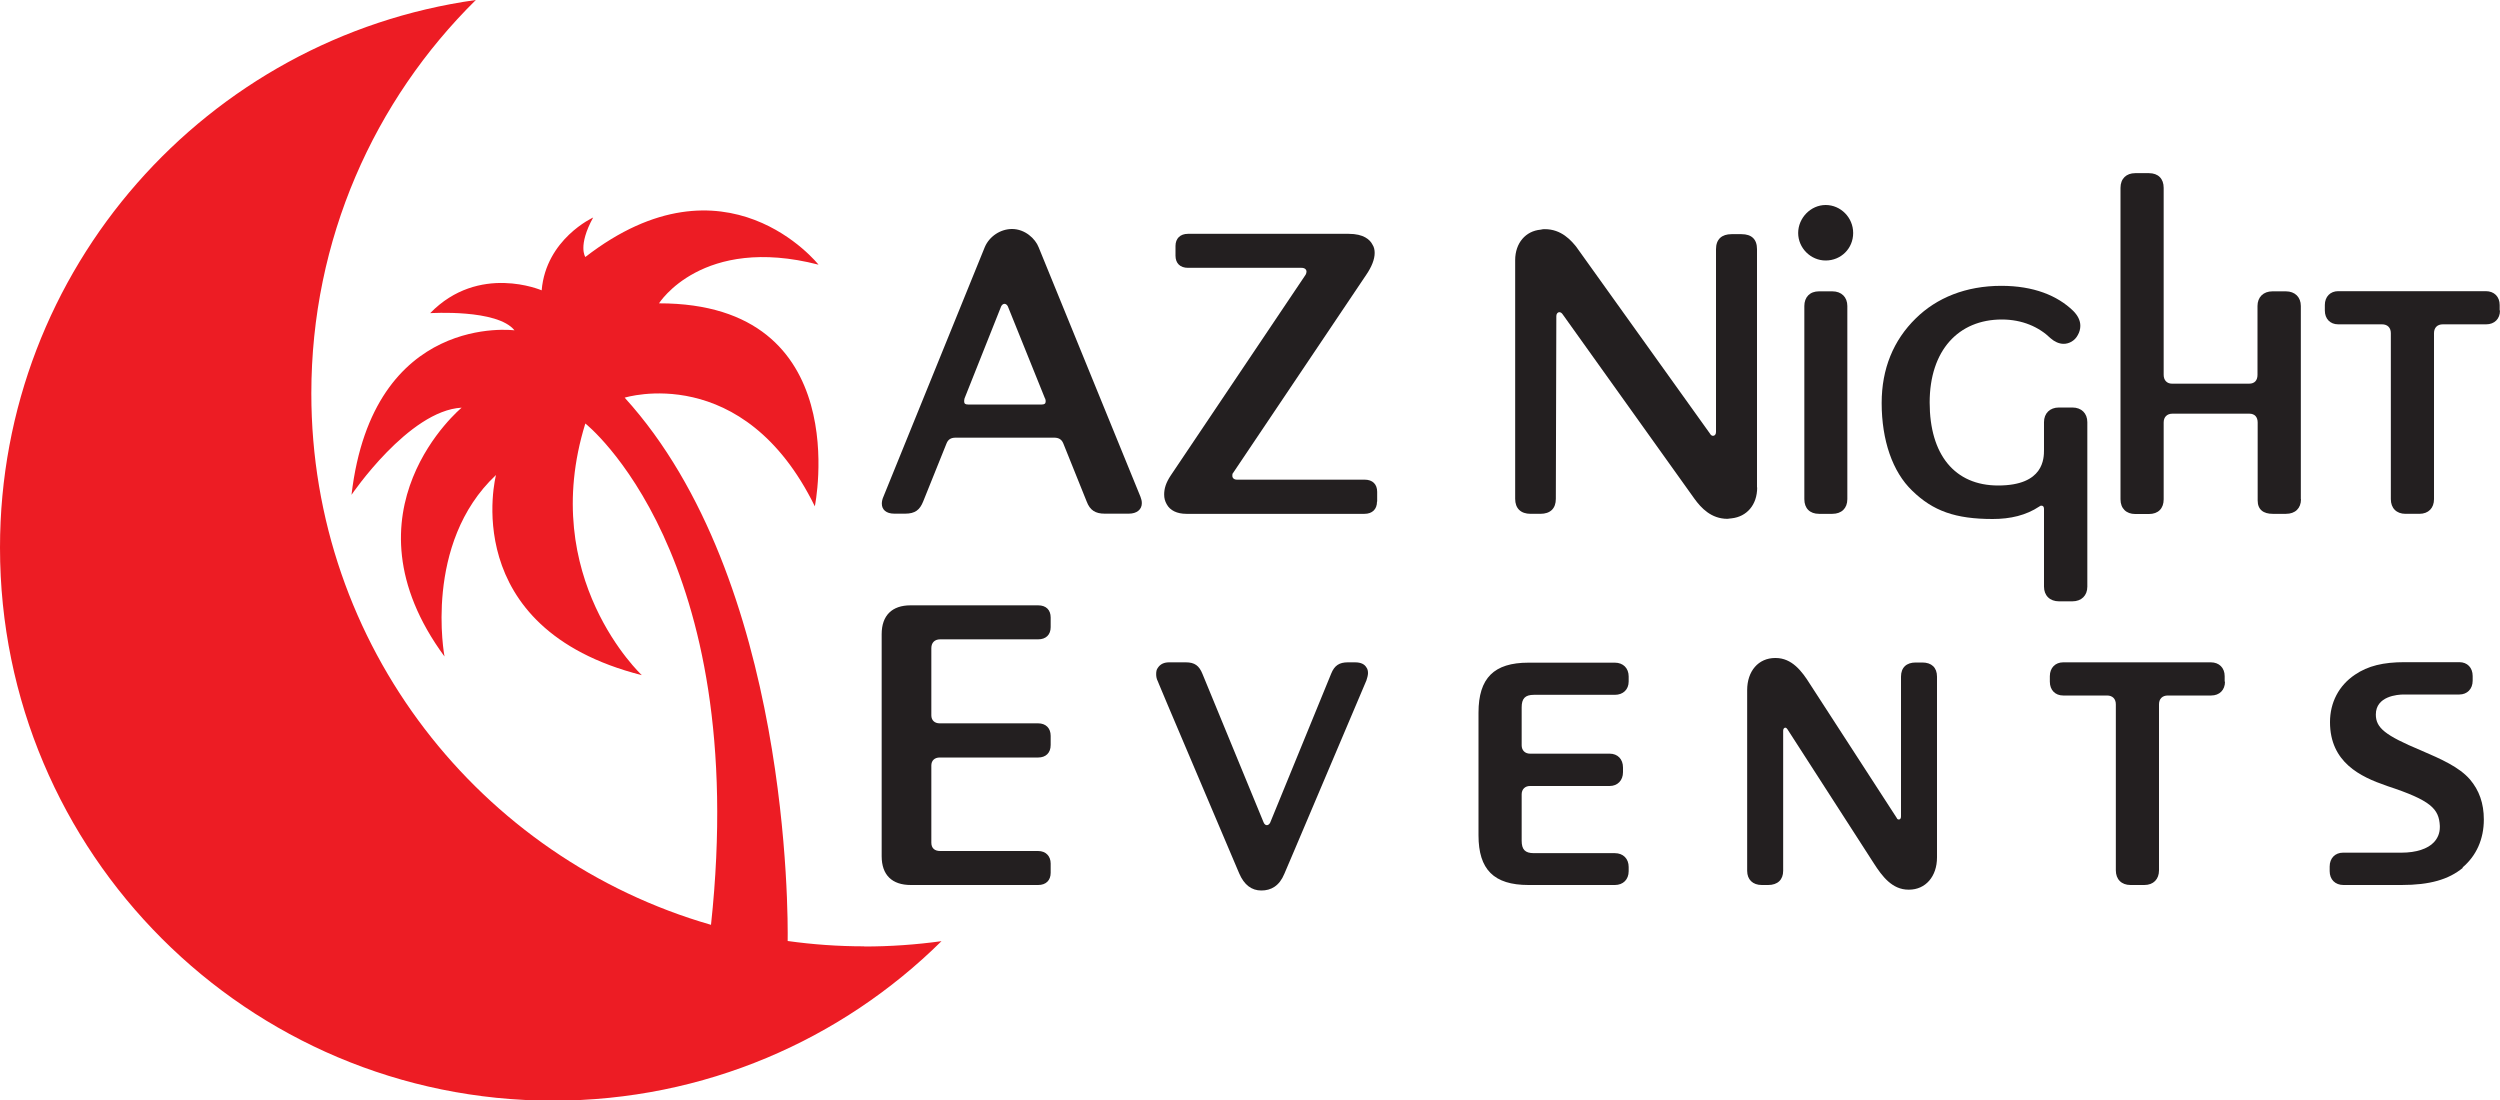<?xml version="1.0" encoding="UTF-8"?>
<svg xmlns="http://www.w3.org/2000/svg" id="b" viewBox="0 0 150 66.03">
  <defs>
    <style>.d{fill:#ed1c24;}.e{fill:#231f20;}</style>
  </defs>
  <g id="c">
    <g>
      <path class="d" d="m51.85,56.78c-1.56,0-3.09-.11-4.59-.32.02-1.43.15-21.68-9.78-32.6,0,0,7.12-2.23,11.41,6.52,0,0,2.49-12.19-9.35-12.18,0,0,2.58-4.12,9.57-2.32,0,0-5.54-7-13.99-.46,0,0-.47-.66.47-2.37,0,0-2.83,1.29-3.09,4.37,0,0-3.77-1.63-6.69,1.37,0,0,4.03-.26,5.06,1.03,0,0-8.49-1.12-9.78,9.87,0,0,3.43-5.06,6.61-5.23,0,0-7.46,6.18-1.03,14.93,0,0-1.29-6.78,3.09-10.89,0,0-2.4,9.18,8.75,12.01,0,0-6.26-5.83-3.39-15.1,0,0,9.94,7.82,7.54,30.08-13.85-3.99-23.98-16.75-23.98-31.88,0-9.24,3.77-17.59,9.87-23.61C12.41,2.26,0,16.11,0,32.86c0,18.32,14.85,33.18,33.18,33.18,9.09,0,17.32-3.65,23.31-9.57-1.52.21-3.07.32-4.64.32Z"></path>
      <g>
        <path class="e" d="m67.73,30.82h-1.45c-.55,0-.88-.2-1.08-.73l-1.4-3.48c-.1-.25-.28-.35-.55-.35h-5.91c-.28,0-.45.1-.55.35l-1.4,3.48c-.2.5-.48.73-1.08.73h-.65c-.5,0-.75-.25-.75-.6,0-.13.03-.28.1-.43q6.08-14.95,6.08-14.97c.28-.65.95-1.08,1.63-1.08.78,0,1.4.58,1.6,1.1l6.11,14.97c.05.13.08.25.08.38,0,.38-.3.63-.78.63Zm-5.03-6.91l-2.23-5.53c-.05-.1-.13-.15-.2-.15s-.15.05-.2.15l-2.2,5.53c-.02.08-.02.13-.02.18,0,.13.07.18.23.18h4.43c.15,0,.23-.05.23-.18,0-.05,0-.1-.03-.18Z"></path>
        <path class="e" d="m82.62,30.1c0,.45-.28.73-.75.73h-10.69c-.55,0-.98-.2-1.18-.58-.1-.18-.15-.35-.15-.58,0-.35.1-.7.4-1.15l8.09-12.04c.03-.05.05-.13.05-.18,0-.13-.1-.23-.3-.23h-6.81c-.48,0-.75-.28-.75-.73v-.58c0-.45.28-.73.75-.73h9.64c.9,0,1.28.35,1.43.65.1.15.13.33.13.5,0,.38-.18.83-.5,1.3l-7.99,11.89c-.05.05-.05.1-.05.18,0,.13.1.23.28.23h7.66c.48,0,.75.28.75.73v.58Z"></path>
        <path class="e" d="m105.43,29.25c0,1.05-.63,1.75-1.53,1.85-.1,0-.18.03-.25.03-.98,0-1.58-.65-1.98-1.2l-7.91-11.07c-.05-.08-.13-.13-.2-.13-.1,0-.18.1-.18.23l-.03,10.97c0,.58-.33.9-.93.9h-.58c-.6,0-.93-.33-.93-.9v-14.32c0-1.03.63-1.75,1.53-1.83.1-.03.18-.03.25-.03.98,0,1.58.65,1.98,1.18l-.08-.1s.85,1.18,8.01,11.19c.05.1.13.13.18.13.1,0,.18-.08.18-.23v-10.97c0-.6.35-.9.93-.9h.6c.6,0,.93.3.93.9v14.3Z"></path>
        <path class="e" d="m109.54,15.63c-.9,0-1.65-.75-1.65-1.65s.75-1.68,1.65-1.68,1.65.75,1.65,1.68-.73,1.65-1.65,1.65Zm1.3,14.32c0,.55-.35.88-.9.88h-.8c-.55,0-.88-.33-.88-.88v-11.59c0-.53.33-.88.88-.88h.8c.55,0,.9.35.9.88v11.59Z"></path>
        <path class="e" d="m125.24,35.2c0,.53-.35.88-.9.88h-.8c-.55,0-.9-.35-.9-.88v-4.66c0-.13-.05-.2-.15-.2-.05,0-.07,0-.13.05-.8.53-1.73.75-2.8.75-2.23,0-3.58-.48-4.83-1.7-1.18-1.13-1.83-3.03-1.83-5.26,0-2.05.7-3.76,2.05-5.08,1.25-1.23,3-1.95,5.13-1.95,1.93,0,3.36.58,4.31,1.5.28.28.43.58.43.9,0,.18-.05.38-.15.55-.18.35-.53.53-.85.53-.28,0-.55-.13-.78-.33-.7-.68-1.7-1.13-2.93-1.13-2.6,0-4.33,1.85-4.33,4.98s1.5,4.98,4.11,4.98c2.75,0,2.75-1.63,2.75-2.15v-1.65c0-.53.35-.88.9-.88h.8c.55,0,.9.35.9.88v9.86Z"></path>
        <path class="e" d="m138.06,29.95c0,.55-.35.88-.9.88h-.8c-.55,0-.9-.25-.9-.8v-4.68c0-.33-.18-.53-.5-.53h-4.61c-.33,0-.53.2-.53.53,0,.23,0-.65,0,4.61,0,.55-.33.88-.88.88h-.83c-.53,0-.88-.33-.88-.88V11.27c0-.55.35-.88.88-.88h.83c.55,0,.88.33.88.88v11.22c0,.33.2.53.5.53h4.63c.33,0,.5-.2.5-.53v-4.13c0-.53.35-.88.9-.88h.8c.55,0,.9.35.9.88v11.59Z"></path>
        <path class="e" d="m150,18.63c0,.5-.33.83-.83.83h-2.6c-.33,0-.53.2-.53.53v9.96c0,.53-.33.88-.88.88h-.83c-.55,0-.88-.35-.88-.88v-9.96c0-.33-.2-.53-.53-.53h-2.63c-.48,0-.8-.33-.8-.83v-.33c0-.5.33-.83.8-.83h8.86c.5,0,.83.33.83.83v.33Z"></path>
      </g>
      <g>
        <path class="e" d="m63.04,52.37c0,.45-.28.73-.75.73h-7.64c-1.13,0-1.75-.6-1.75-1.73v-13.32c0-1.13.63-1.73,1.73-1.73h7.66c.48,0,.75.28.75.73v.58c0,.45-.28.73-.75.73h-5.88c-.33,0-.53.2-.53.53v4.03c0,.3.2.48.5.48h5.91c.45,0,.75.28.75.75v.55c0,.48-.3.75-.75.75h-5.91c-.3,0-.5.18-.5.48v4.63c0,.33.2.5.53.5h5.88c.45,0,.75.3.75.75v.58Z"></path>
        <path class="e" d="m81.97,40.86c-4.91,11.59-4.91,11.57-4.91,11.57-.3.73-.8,1-1.38,1s-1.03-.33-1.33-1.03c-4.91-11.54-4.88-11.52-4.88-11.52-.08-.15-.1-.3-.1-.43,0-.15.02-.28.1-.38.15-.23.38-.33.68-.33h1c.53,0,.8.2,1,.7l3.66,8.89c.05.13.13.18.2.18s.15-.05.2-.15l3.66-8.94c.2-.5.5-.68,1-.68h.43c.38,0,.58.13.68.3.08.1.1.23.1.35s-.05.3-.1.45Z"></path>
        <path class="e" d="m97.72,52.27c0,.5-.33.83-.83.83h-5.18c-2.08,0-3-.93-3-2.98v-7.36c0-2.08.93-3,3-3h5.18c.5,0,.83.33.83.83v.3c0,.48-.33.8-.83.8h-4.86c-.53,0-.73.23-.73.75v2.28c0,.3.2.5.5.5h4.78c.48,0,.8.33.8.83v.28c0,.5-.33.83-.8.83h-4.78c-.3,0-.5.2-.5.5v2.78c0,.53.2.75.73.75h4.86c.5,0,.83.33.83.83v.28Z"></path>
        <path class="e" d="m116.22,51.45c0,1.13-.68,1.93-1.68,1.93h-.03c-.98,0-1.58-.8-2.08-1.58l-5.18-8.04c-.03-.05-.08-.1-.13-.1-.07,0-.13.07-.13.18v8.41c0,.53-.33.85-.9.85h-.38c-.55,0-.88-.33-.88-.85v-10.84c0-1.15.68-1.93,1.68-1.93h.03c.98,0,1.58.8,2.05,1.55l5.21,8.04c.03.08.08.1.13.1.07,0,.13-.05.13-.18v-8.39c0-.55.33-.85.88-.85h.4c.55,0,.88.3.88.85v10.84Z"></path>
        <path class="e" d="m133.5,40.9c0,.5-.33.83-.83.83h-2.6c-.33,0-.53.2-.53.53v9.96c0,.53-.33.88-.88.88h-.83c-.55,0-.88-.35-.88-.88v-9.96c0-.33-.2-.53-.53-.53h-2.63c-.48,0-.8-.33-.8-.83v-.33c0-.5.33-.83.8-.83h8.86c.5,0,.83.33.83.83v.33Z"></path>
        <path class="e" d="m147.77,52.07c-.85.7-1.98,1.03-3.68,1.03h-3.48c-.5,0-.83-.33-.83-.83v-.28c0-.5.33-.83.8-.83h3.51c.88,0,1.58-.23,1.95-.63.23-.25.35-.55.35-.9v-.08c-.05-1.03-.55-1.53-3.13-2.38l-.08-.03c-1.55-.53-3.38-1.4-3.38-3.81,0-1.18.53-2.2,1.5-2.85.78-.53,1.7-.75,2.98-.75h3.28c.48,0,.8.33.8.83v.28c0,.5-.33.83-.8.83h-3.33c-.38,0-1.68.1-1.68,1.2,0,.8.55,1.25,2.7,2.15,1.23.53,2.3,1,2.95,1.75.55.65.83,1.43.83,2.4,0,1.18-.45,2.18-1.28,2.88Z"></path>
      </g>
    </g>
  </g>
</svg>
